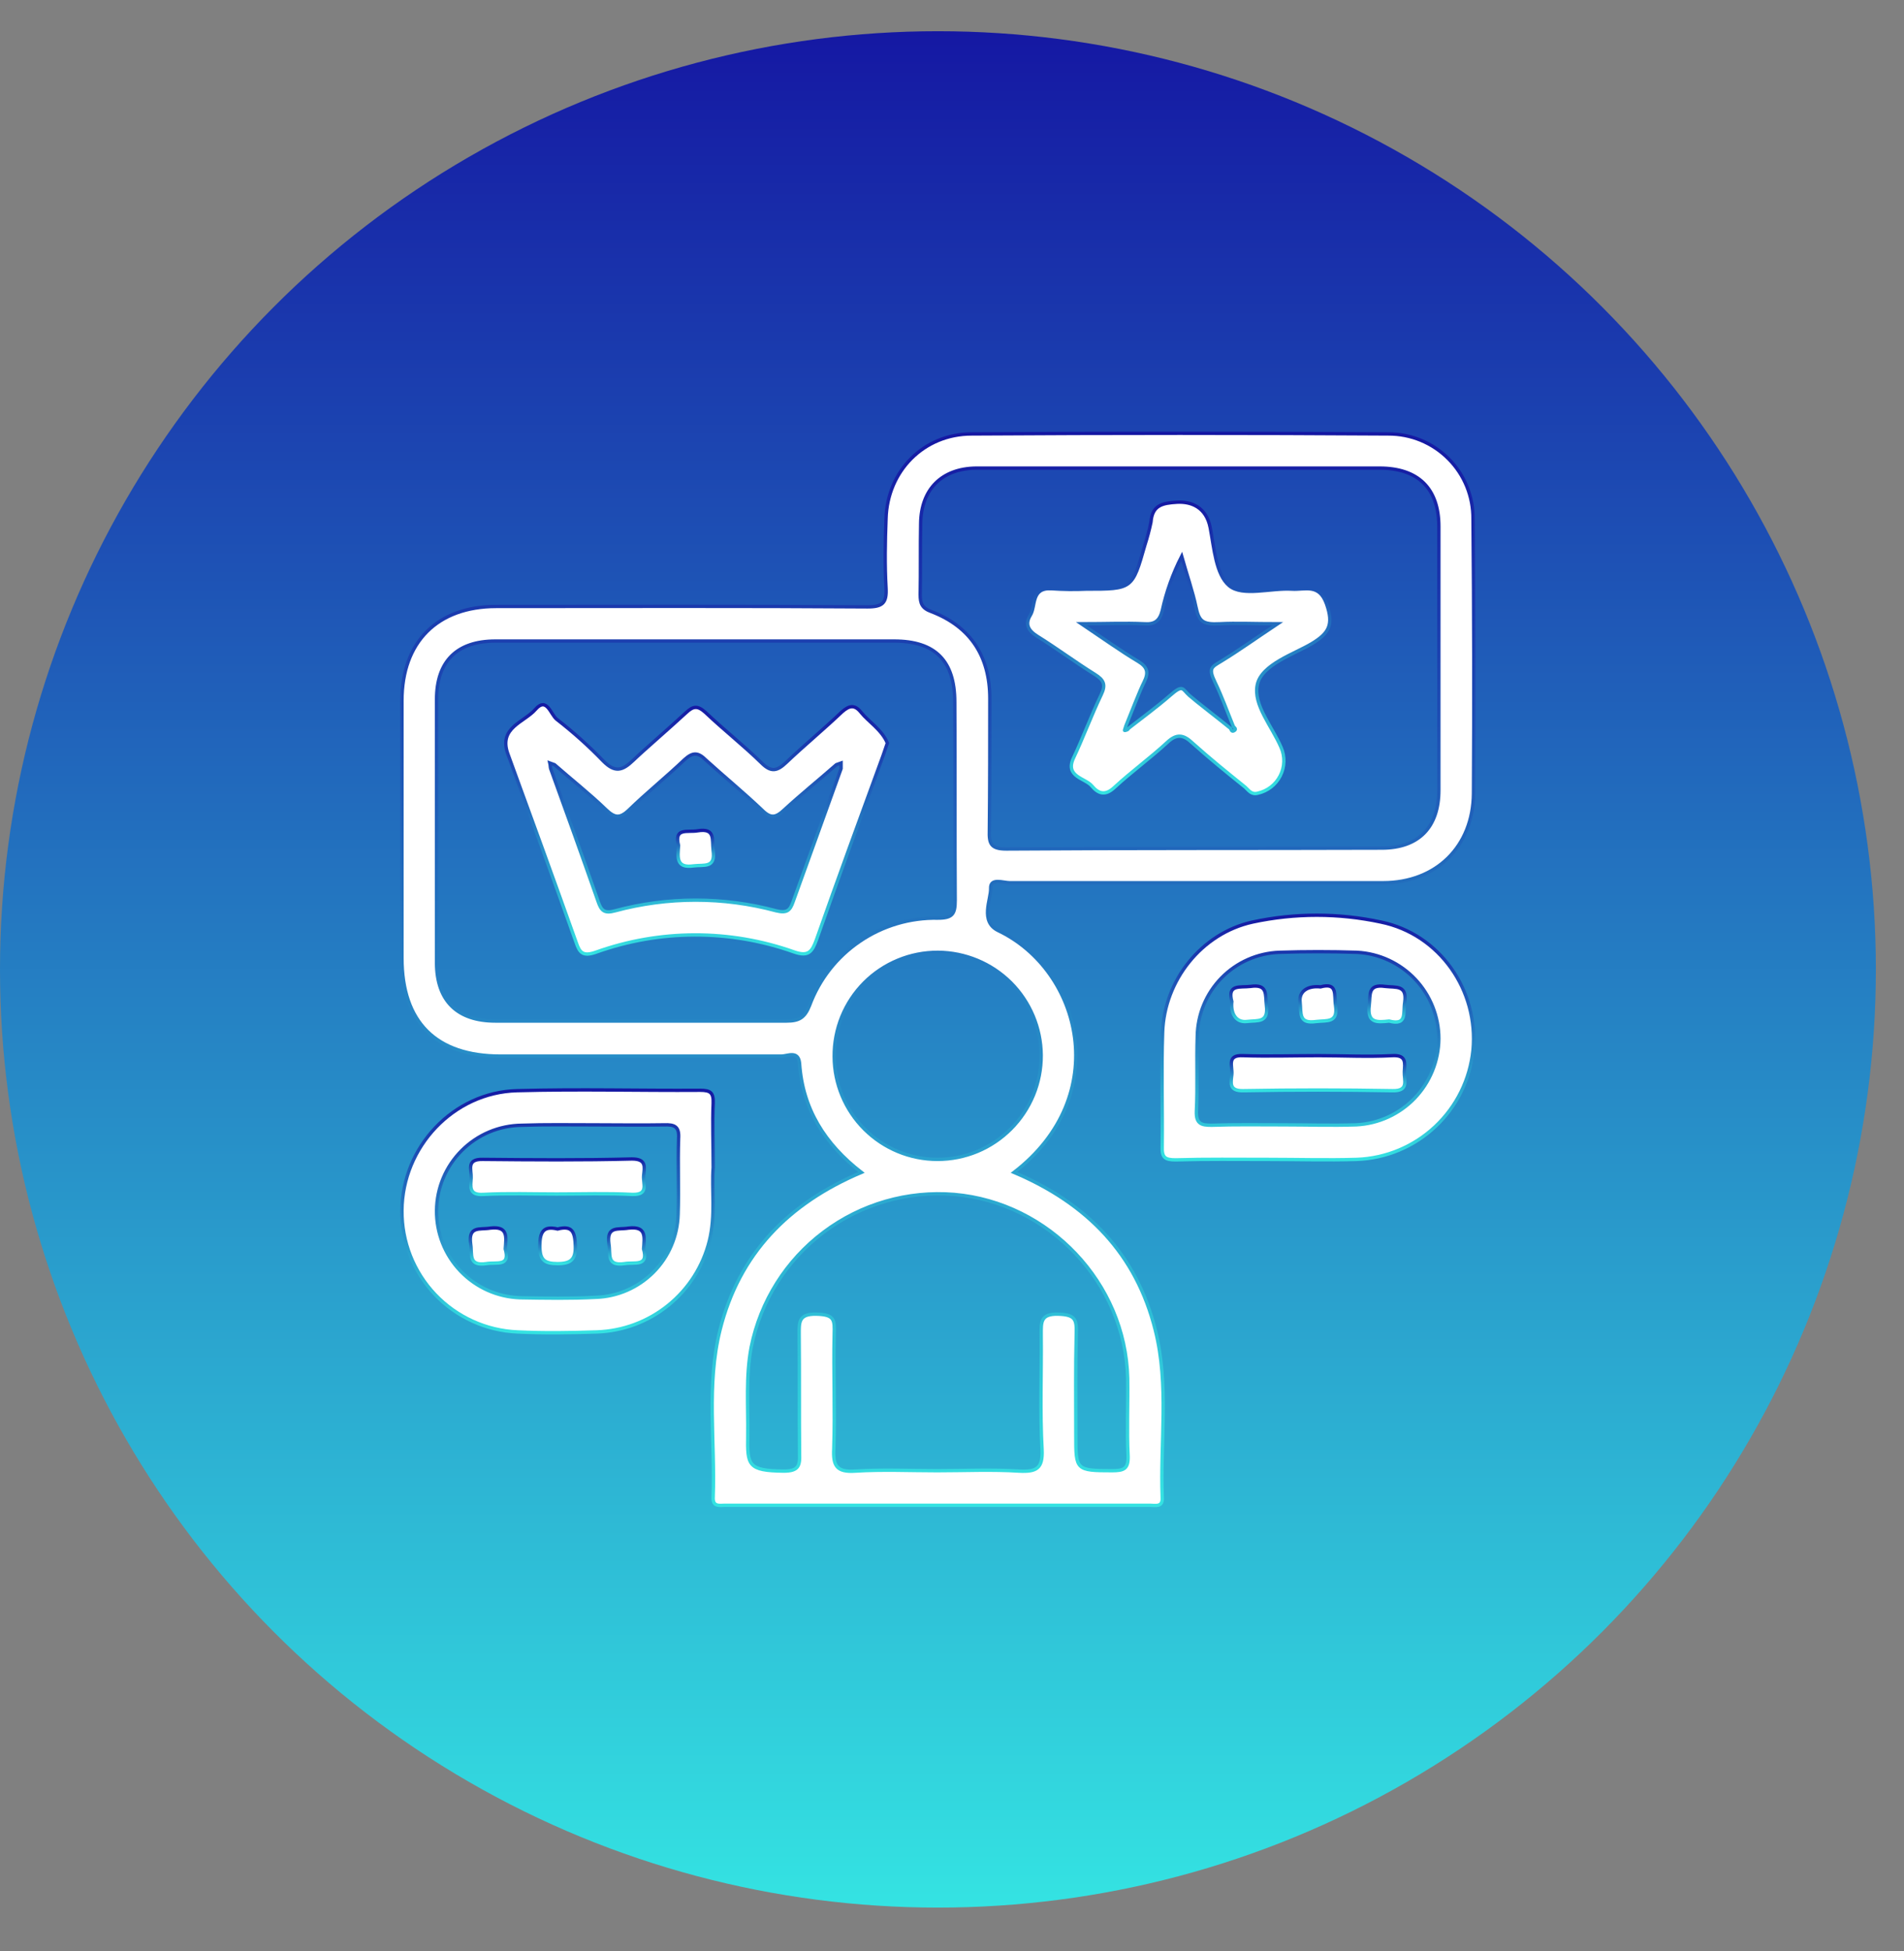 <svg width="41" height="42" viewBox="0 0 41 42" fill="none" xmlns="http://www.w3.org/2000/svg">
<rect x="0" y="0" width="41" height="42" fill="#808080" stroke="none"/>
<circle cx="20.197" cy="20.869" r="20.197" fill="url(#paint0_linear_2144_4411)"/>
<path d="M21.835 25.239C23.417 25.909 24.469 26.998 24.878 28.636C25.176 29.818 24.981 31.037 25.027 32.247C25.037 32.452 24.878 32.405 24.767 32.405L15.608 32.405C15.497 32.405 15.348 32.443 15.357 32.238C15.403 31.037 15.208 29.818 15.506 28.627C15.915 26.998 16.967 25.909 18.549 25.239C17.758 24.624 17.284 23.87 17.218 22.893C17.191 22.605 16.958 22.735 16.828 22.735L10.778 22.735C9.391 22.735 8.656 22.009 8.656 20.622L8.656 15.084C8.656 13.819 9.419 13.056 10.685 13.056C13.347 13.056 16.018 13.046 18.68 13.065C19.006 13.065 19.099 12.981 19.08 12.655C19.052 12.162 19.061 11.669 19.08 11.166C19.108 10.142 19.89 9.342 20.923 9.342C23.91 9.323 26.907 9.323 29.895 9.342C30.136 9.341 30.374 9.387 30.597 9.479C30.819 9.571 31.021 9.706 31.191 9.877C31.361 10.047 31.495 10.25 31.586 10.473C31.676 10.696 31.722 10.935 31.719 11.175C31.738 13.149 31.741 15.119 31.729 17.085C31.719 18.221 30.928 19.003 29.783 19.003L21.742 19.003C21.602 19.003 21.323 18.891 21.332 19.124C21.342 19.357 21.09 19.84 21.5 20.036C23.287 20.892 23.976 23.591 21.835 25.239ZM25.39 10.077L21.016 10.077C20.281 10.086 19.834 10.533 19.825 11.268C19.815 11.78 19.825 12.292 19.815 12.804C19.815 12.99 19.852 13.093 20.057 13.167C20.904 13.493 21.314 14.135 21.314 15.038C21.314 15.941 21.314 16.927 21.304 17.877C21.295 18.156 21.332 18.277 21.667 18.277C24.366 18.258 27.066 18.267 29.755 18.258C30.547 18.258 30.984 17.811 30.984 17.011L30.984 11.334C30.984 10.515 30.537 10.077 29.709 10.077L25.39 10.077ZM14.985 13.8L10.666 13.8C9.838 13.8 9.4 14.238 9.4 15.056L9.4 20.725C9.4 21.544 9.847 21.981 10.666 21.981L16.939 21.981C17.209 21.981 17.33 21.907 17.433 21.646C17.641 21.084 18.019 20.602 18.515 20.265C19.01 19.928 19.598 19.754 20.197 19.766C20.513 19.766 20.569 19.673 20.569 19.384C20.56 17.96 20.569 16.536 20.56 15.112C20.56 14.228 20.141 13.8 19.257 13.8L14.985 13.8ZM20.178 31.661C20.774 31.661 21.36 31.633 21.947 31.67C22.319 31.689 22.459 31.614 22.44 31.205C22.393 30.386 22.43 29.557 22.421 28.738C22.421 28.468 22.403 28.282 22.784 28.291C23.166 28.301 23.184 28.413 23.175 28.72C23.157 29.446 23.166 30.172 23.166 30.907C23.166 31.642 23.166 31.661 23.948 31.661C24.199 31.661 24.301 31.623 24.292 31.344C24.264 30.786 24.292 30.227 24.283 29.669C24.236 27.621 22.589 25.89 20.55 25.713C19.545 25.63 18.544 25.918 17.738 26.524C16.931 27.129 16.376 28.01 16.176 28.999C16.055 29.632 16.111 30.274 16.102 30.907C16.092 31.54 16.102 31.661 16.874 31.67C17.191 31.67 17.228 31.558 17.218 31.298C17.209 30.442 17.218 29.595 17.209 28.738C17.209 28.468 17.191 28.282 17.581 28.291C17.972 28.301 17.972 28.413 17.963 28.72C17.944 29.539 17.982 30.358 17.954 31.186C17.935 31.549 18.01 31.698 18.419 31.67C19.006 31.633 19.592 31.661 20.178 31.661ZM22.421 22.716C22.416 22.129 22.18 21.567 21.764 21.152C21.347 20.738 20.784 20.504 20.197 20.501C19.902 20.5 19.61 20.557 19.338 20.67C19.066 20.782 18.819 20.947 18.611 21.156C18.403 21.365 18.239 21.613 18.128 21.885C18.017 22.158 17.961 22.45 17.963 22.744C17.965 23.333 18.201 23.896 18.618 24.311C19.035 24.726 19.599 24.959 20.188 24.959C20.482 24.959 20.773 24.901 21.044 24.789C21.316 24.676 21.563 24.51 21.77 24.302C21.978 24.093 22.142 23.846 22.254 23.574C22.366 23.302 22.422 23.011 22.421 22.716Z" fill="white" stroke="url(#paint1_linear_2144_4411)" stroke-width="0.072"/>
<path d="M27.307 24.959C26.646 24.959 25.976 24.95 25.315 24.969C25.092 24.969 25.018 24.922 25.027 24.689C25.036 23.87 25.008 23.042 25.036 22.223C25.073 21.106 25.874 20.092 26.972 19.85C27.883 19.654 28.825 19.654 29.736 19.85C31.002 20.11 31.84 21.32 31.719 22.605C31.656 23.233 31.368 23.818 30.908 24.251C30.448 24.684 29.846 24.936 29.215 24.959C28.582 24.978 27.94 24.959 27.307 24.959ZM27.624 24.215C28.154 24.215 28.675 24.233 29.206 24.215C29.683 24.191 30.132 23.986 30.463 23.642C30.793 23.297 30.979 22.84 30.984 22.363C30.984 21.886 30.802 21.428 30.475 21.081C30.148 20.735 29.7 20.527 29.224 20.501C28.666 20.483 28.108 20.483 27.549 20.501C27.079 20.518 26.633 20.715 26.304 21.051C25.975 21.387 25.788 21.837 25.781 22.307C25.762 22.847 25.79 23.387 25.762 23.926C25.753 24.196 25.874 24.224 26.088 24.224C26.6 24.206 27.112 24.215 27.624 24.215Z" fill="white" stroke="url(#paint2_linear_2144_4411)" stroke-width="0.072"/>
<path d="M15.357 25.137C15.32 25.602 15.413 26.16 15.273 26.719C15.136 27.263 14.826 27.748 14.39 28.1C13.953 28.453 13.414 28.654 12.853 28.673C12.286 28.692 11.709 28.701 11.141 28.673C10.469 28.644 9.834 28.355 9.37 27.868C8.906 27.38 8.65 26.731 8.656 26.058C8.665 24.69 9.763 23.517 11.132 23.48C12.5 23.443 13.756 23.48 15.078 23.471C15.301 23.471 15.366 23.526 15.357 23.75C15.338 24.187 15.357 24.615 15.357 25.137ZM12.77 24.215C12.258 24.215 11.746 24.206 11.234 24.224C10.749 24.229 10.286 24.424 9.943 24.767C9.6 25.11 9.405 25.573 9.4 26.058C9.395 26.544 9.58 27.012 9.916 27.364C10.252 27.715 10.711 27.921 11.197 27.938C11.746 27.947 12.286 27.957 12.825 27.929C13.294 27.915 13.739 27.721 14.07 27.389C14.401 27.057 14.591 26.61 14.603 26.142C14.622 25.593 14.594 25.053 14.613 24.513C14.631 24.252 14.529 24.206 14.296 24.215C13.784 24.224 13.272 24.215 12.77 24.215Z" fill="white" stroke="url(#paint3_linear_2144_4411)" stroke-width="0.072"/>
<path d="M23.389 12.683C24.384 12.683 24.384 12.683 24.654 11.734C24.706 11.572 24.75 11.407 24.785 11.24C24.813 10.877 25.027 10.831 25.343 10.812C25.66 10.794 25.976 10.924 26.06 11.361C26.144 11.799 26.181 12.367 26.469 12.609C26.758 12.851 27.363 12.655 27.819 12.683C28.098 12.702 28.405 12.553 28.564 12.999C28.722 13.446 28.619 13.632 28.247 13.856C27.875 14.079 27.167 14.303 27.074 14.74C26.981 15.177 27.391 15.633 27.586 16.09C27.629 16.186 27.649 16.292 27.646 16.398C27.643 16.503 27.616 16.607 27.568 16.701C27.52 16.796 27.452 16.878 27.368 16.943C27.284 17.008 27.187 17.053 27.084 17.076C26.944 17.113 26.888 17.011 26.814 16.946C26.432 16.639 26.041 16.322 25.678 15.996C25.483 15.81 25.334 15.792 25.129 15.987C24.766 16.322 24.366 16.611 24.003 16.946C23.798 17.141 23.649 17.085 23.51 16.918C23.37 16.75 22.923 16.722 23.119 16.313C23.314 15.903 23.5 15.401 23.714 14.954C23.817 14.74 23.77 14.638 23.575 14.517C23.156 14.256 22.756 13.958 22.337 13.697C22.142 13.576 22.067 13.437 22.188 13.242C22.309 13.046 22.197 12.646 22.644 12.674C22.892 12.691 23.14 12.694 23.389 12.683ZM26.497 15.68C26.516 15.717 26.525 15.764 26.581 15.726C26.637 15.689 26.562 15.661 26.553 15.624C26.423 15.308 26.311 14.991 26.162 14.684C26.013 14.377 26.097 14.358 26.293 14.237C26.674 14.005 27.037 13.744 27.512 13.428C27 13.428 26.628 13.409 26.265 13.428C25.902 13.446 25.818 13.381 25.753 13.065C25.688 12.748 25.548 12.339 25.446 11.976C25.256 12.347 25.115 12.741 25.027 13.148C24.971 13.363 24.869 13.446 24.636 13.428C24.226 13.409 23.817 13.428 23.286 13.428C23.77 13.753 24.133 14.014 24.506 14.237C24.71 14.358 24.738 14.479 24.636 14.684C24.533 14.889 24.375 15.308 24.245 15.624C24.236 15.661 24.208 15.726 24.217 15.726C24.226 15.726 24.291 15.717 24.301 15.68C24.599 15.447 24.906 15.224 25.194 14.973C25.483 14.721 25.455 14.833 25.613 14.973C25.771 15.112 26.199 15.438 26.497 15.68Z" fill="white" stroke="url(#paint4_linear_2144_4411)" stroke-width="0.072"/>
<path d="M19.108 15.997L19.015 16.267C18.531 17.588 18.047 18.91 17.581 20.231C17.488 20.483 17.414 20.604 17.097 20.492C15.715 20.002 14.205 20.005 12.825 20.501C12.555 20.594 12.481 20.511 12.406 20.287C11.922 18.928 11.429 17.579 10.936 16.229C10.731 15.662 11.29 15.55 11.531 15.271C11.774 14.991 11.857 15.382 11.988 15.485C12.344 15.761 12.68 16.062 12.993 16.387C13.244 16.639 13.402 16.592 13.635 16.369C13.868 16.145 14.398 15.69 14.771 15.345C14.929 15.196 15.022 15.187 15.189 15.336C15.58 15.708 16.008 16.043 16.399 16.425C16.604 16.63 16.734 16.602 16.93 16.415C17.321 16.043 17.739 15.699 18.13 15.326C18.298 15.178 18.41 15.168 18.549 15.345C18.689 15.522 18.996 15.717 19.108 15.997ZM11.941 16.462L11.839 16.425C11.848 16.462 11.848 16.509 11.857 16.546C12.202 17.495 12.546 18.454 12.881 19.412C12.946 19.599 13.011 19.673 13.244 19.608C14.381 19.301 15.579 19.301 16.716 19.608C16.948 19.664 17.014 19.599 17.079 19.412L18.112 16.546L18.112 16.425L18.009 16.462C17.637 16.788 17.256 17.095 16.892 17.43C16.706 17.607 16.595 17.625 16.409 17.439C16.018 17.067 15.599 16.723 15.199 16.36C15.031 16.192 14.919 16.192 14.743 16.35C14.352 16.723 13.924 17.067 13.542 17.439C13.347 17.625 13.235 17.607 13.049 17.43C12.704 17.095 12.313 16.788 11.941 16.462Z" fill="white" stroke="url(#paint5_linear_2144_4411)" stroke-width="0.072"/>
<path d="M28.397 22.726C28.918 22.726 29.448 22.754 29.979 22.726C30.295 22.707 30.249 22.893 30.24 23.07C30.23 23.247 30.351 23.489 29.988 23.48C28.921 23.461 27.851 23.461 26.777 23.48C26.461 23.489 26.507 23.312 26.526 23.135C26.545 22.958 26.405 22.707 26.768 22.726C27.308 22.744 27.857 22.726 28.397 22.726Z" fill="white" stroke="url(#paint6_linear_2144_4411)" stroke-width="0.072"/>
<path d="M26.526 21.562C26.423 21.181 26.703 21.264 26.926 21.236C27.308 21.181 27.242 21.413 27.27 21.646C27.317 22.027 27.084 21.962 26.852 21.99C26.619 22.018 26.498 21.823 26.526 21.562Z" fill="white" stroke="url(#paint7_linear_2144_4411)" stroke-width="0.072"/>
<path d="M28.434 21.246C28.815 21.143 28.722 21.423 28.759 21.646C28.815 22.028 28.573 21.963 28.341 21.991C27.959 22.046 28.024 21.814 27.996 21.572C27.968 21.33 28.173 21.218 28.434 21.246Z" fill="white" stroke="url(#paint8_linear_2144_4411)" stroke-width="0.072"/>
<path d="M29.913 21.981C29.652 22.009 29.438 22.027 29.485 21.646C29.513 21.413 29.448 21.181 29.829 21.236C30.062 21.264 30.304 21.199 30.248 21.581C30.211 21.804 30.304 22.083 29.913 21.981Z" fill="white" stroke="url(#paint9_linear_2144_4411)" stroke-width="0.072"/>
<path d="M11.989 25.704C11.458 25.704 10.937 25.685 10.406 25.713C10.09 25.732 10.137 25.536 10.146 25.36C10.155 25.183 10.034 24.95 10.397 24.959C11.468 24.969 12.538 24.978 13.608 24.95C13.925 24.95 13.878 25.127 13.86 25.304C13.841 25.48 13.98 25.723 13.617 25.713C13.068 25.685 12.529 25.704 11.989 25.704Z" fill="white" stroke="url(#paint10_linear_2144_4411)" stroke-width="0.072"/>
<path d="M10.88 26.886C10.992 27.277 10.694 27.165 10.471 27.203C10.08 27.258 10.173 27.007 10.136 26.784C10.08 26.384 10.331 26.477 10.555 26.439C10.946 26.393 10.899 26.625 10.88 26.886Z" fill="white" stroke="url(#paint11_linear_2144_4411)" stroke-width="0.072"/>
<path d="M12.007 26.458C12.332 26.374 12.379 26.532 12.388 26.821C12.398 27.109 12.295 27.203 12.007 27.203C11.718 27.203 11.625 27.119 11.625 26.821C11.625 26.523 11.7 26.384 12.007 26.458Z" fill="white" stroke="url(#paint12_linear_2144_4411)" stroke-width="0.072"/>
<path d="M13.858 26.886C13.97 27.277 13.662 27.165 13.448 27.203C13.057 27.258 13.151 27.007 13.113 26.784C13.057 26.384 13.309 26.477 13.532 26.439C13.923 26.393 13.877 26.625 13.858 26.886Z" fill="white" stroke="url(#paint13_linear_2144_4411)" stroke-width="0.072"/>
<path d="M14.612 18.202C14.509 17.811 14.807 17.923 15.021 17.886C15.412 17.821 15.328 18.081 15.356 18.305C15.412 18.696 15.161 18.612 14.937 18.64C14.556 18.696 14.593 18.454 14.612 18.202Z" fill="white" stroke="url(#paint14_linear_2144_4411)" stroke-width="0.072"/>
<defs>
<linearGradient id="paint0_linear_2144_4411" x1="20.197" y1="0.672" x2="20.197" y2="41.066" gradientUnits="userSpaceOnUse">
<stop stop-color="#1518A3"/>
<stop offset="1" stop-color="#34E3E2"/>
</linearGradient>
<linearGradient id="paint1_linear_2144_4411" x1="20.196" y1="9.328" x2="20.196" y2="32.41" gradientUnits="userSpaceOnUse">
<stop stop-color="#1518A3"/>
<stop offset="1" stop-color="#34E3E2"/>
</linearGradient>
<linearGradient id="paint2_linear_2144_4411" x1="28.377" y1="19.703" x2="28.377" y2="24.969" gradientUnits="userSpaceOnUse">
<stop stop-color="#1518A3"/>
<stop offset="1" stop-color="#34E3E2"/>
</linearGradient>
<linearGradient id="paint3_linear_2144_4411" x1="12.007" y1="23.463" x2="12.007" y2="28.691" gradientUnits="userSpaceOnUse">
<stop stop-color="#1518A3"/>
<stop offset="1" stop-color="#34E3E2"/>
</linearGradient>
<linearGradient id="paint4_linear_2144_4411" x1="25.382" y1="10.81" x2="25.382" y2="17.084" gradientUnits="userSpaceOnUse">
<stop stop-color="#1518A3"/>
<stop offset="1" stop-color="#34E3E2"/>
</linearGradient>
<linearGradient id="paint5_linear_2144_4411" x1="15" y1="15.172" x2="15" y2="20.539" gradientUnits="userSpaceOnUse">
<stop stop-color="#1518A3"/>
<stop offset="1" stop-color="#34E3E2"/>
</linearGradient>
<linearGradient id="paint6_linear_2144_4411" x1="28.382" y1="22.724" x2="28.382" y2="23.48" gradientUnits="userSpaceOnUse">
<stop stop-color="#1518A3"/>
<stop offset="1" stop-color="#34E3E2"/>
</linearGradient>
<linearGradient id="paint7_linear_2144_4411" x1="26.89" y1="21.228" x2="26.89" y2="21.993" gradientUnits="userSpaceOnUse">
<stop stop-color="#1518A3"/>
<stop offset="1" stop-color="#34E3E2"/>
</linearGradient>
<linearGradient id="paint8_linear_2144_4411" x1="28.381" y1="21.224" x2="28.381" y2="21.999" gradientUnits="userSpaceOnUse">
<stop stop-color="#1518A3"/>
<stop offset="1" stop-color="#34E3E2"/>
</linearGradient>
<linearGradient id="paint9_linear_2144_4411" x1="29.867" y1="21.228" x2="29.867" y2="22.003" gradientUnits="userSpaceOnUse">
<stop stop-color="#1518A3"/>
<stop offset="1" stop-color="#34E3E2"/>
</linearGradient>
<linearGradient id="paint10_linear_2144_4411" x1="12.004" y1="24.95" x2="12.004" y2="25.714" gradientUnits="userSpaceOnUse">
<stop stop-color="#1518A3"/>
<stop offset="1" stop-color="#34E3E2"/>
</linearGradient>
<linearGradient id="paint11_linear_2144_4411" x1="10.516" y1="26.433" x2="10.516" y2="27.21" gradientUnits="userSpaceOnUse">
<stop stop-color="#1518A3"/>
<stop offset="1" stop-color="#34E3E2"/>
</linearGradient>
<linearGradient id="paint12_linear_2144_4411" x1="12.007" y1="26.436" x2="12.007" y2="27.203" gradientUnits="userSpaceOnUse">
<stop stop-color="#1518A3"/>
<stop offset="1" stop-color="#34E3E2"/>
</linearGradient>
<linearGradient id="paint13_linear_2144_4411" x1="13.494" y1="26.433" x2="13.494" y2="27.21" gradientUnits="userSpaceOnUse">
<stop stop-color="#1518A3"/>
<stop offset="1" stop-color="#34E3E2"/>
</linearGradient>
<linearGradient id="paint14_linear_2144_4411" x1="14.977" y1="17.876" x2="14.977" y2="18.648" gradientUnits="userSpaceOnUse">
<stop stop-color="#1518A3"/>
<stop offset="1" stop-color="#34E3E2"/>
</linearGradient>
</defs>
</svg>
